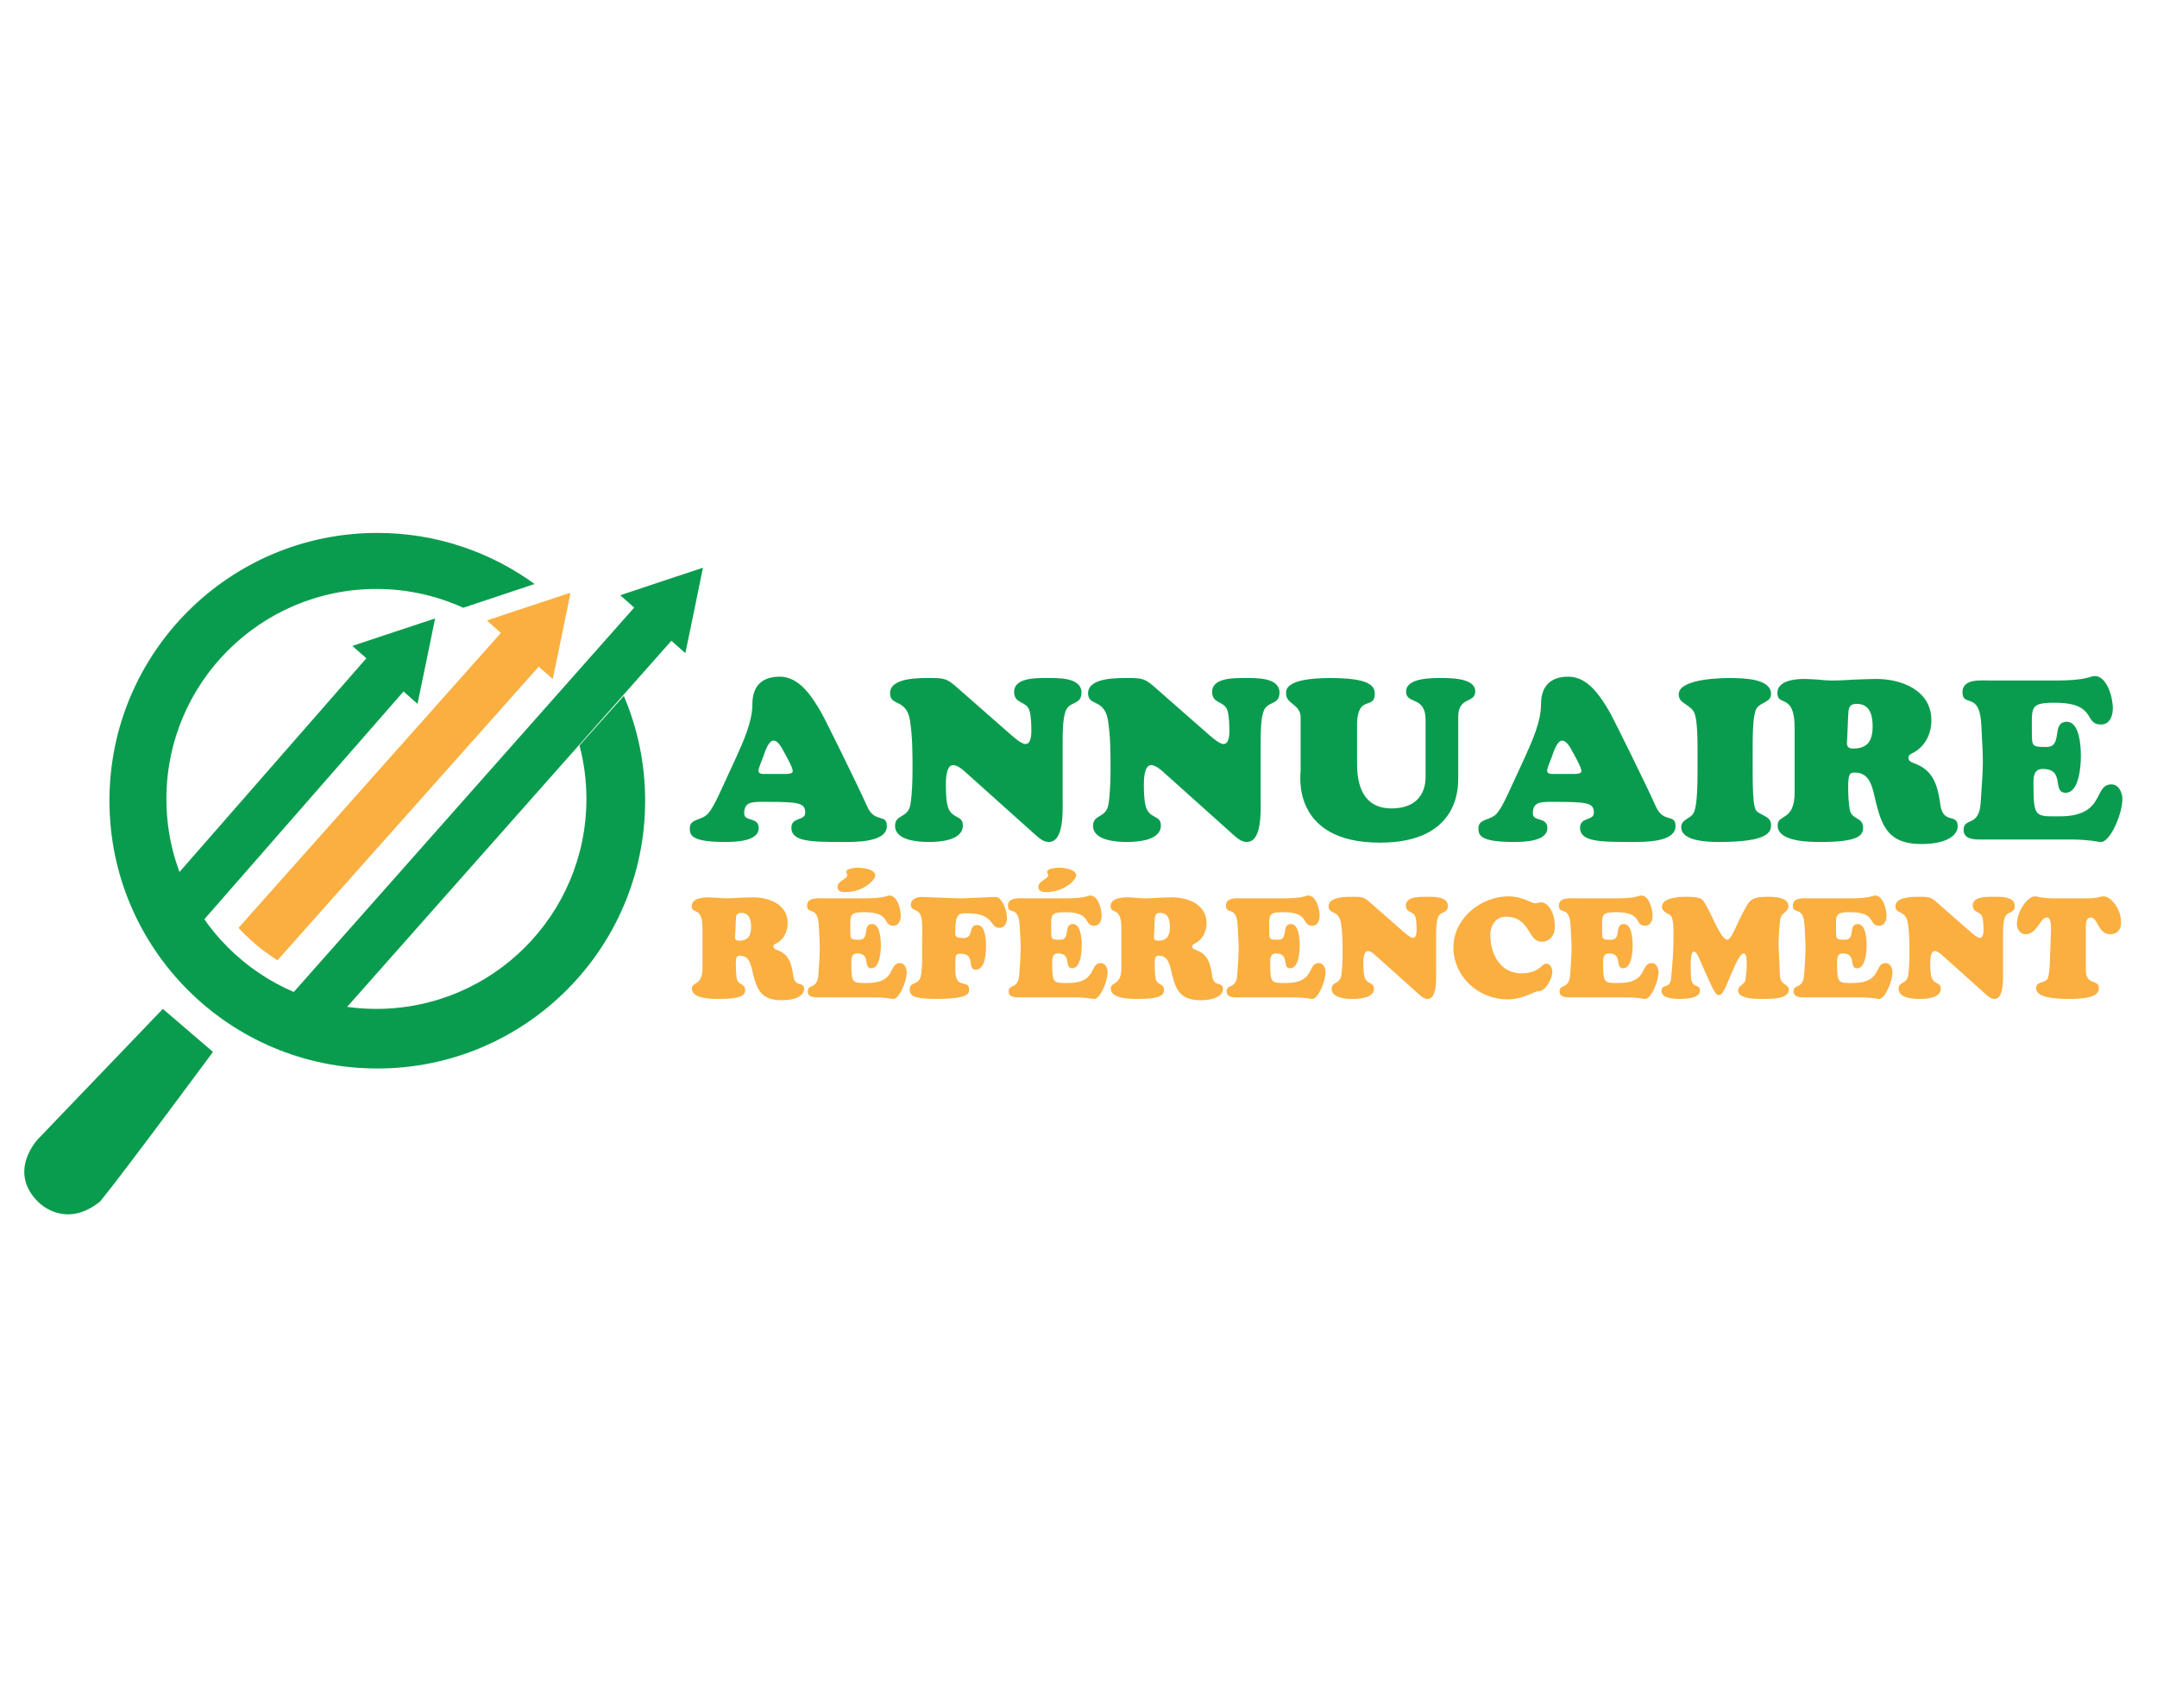 <?xml version="1.0" encoding="utf-8"?>
<!-- Generator: Adobe Illustrator 16.0.0, SVG Export Plug-In . SVG Version: 6.00 Build 0)  -->
<!DOCTYPE svg PUBLIC "-//W3C//DTD SVG 1.1//EN" "http://www.w3.org/Graphics/SVG/1.1/DTD/svg11.dtd">
<svg version="1.1" id="Calque_1" xmlns="http://www.w3.org/2000/svg" xmlns:xlink="http://www.w3.org/1999/xlink" x="0px" y="0px"
	 width="303px" height="240px" viewBox="0 0 303 240" enable-background="new 0 0 303 240" xml:space="preserve">
<g display="none">
	<path display="inline" fill-rule="evenodd" clip-rule="evenodd" fill="#FAAF40" d="M80.373,82.975l-1.229,6l-1.242,5.999
		l-1.964-1.737l-36.704,41.26c-1.243-0.788-2.418-1.67-3.514-2.646c-0.655-0.588-1.283-1.189-1.871-1.83l36.864-41.447l-1.964-1.737
		l5.813-1.938L80.373,82.975z"/>
	<g display="inline">
		<defs>
			<path id="SVGID_1_" d="M51.111,74.304c9.032-0.534,17.517,2.165,24.318,7.068l-10.516,3.487
				c-4.075-1.737-8.591-2.579-13.308-2.312c-8.15,0.481-15.339,4.209-20.363,9.861s-7.897,13.228-7.416,21.365
				c0.161,2.819,0.708,5.504,1.59,8.03l26.429-29.703l-1.964-1.75l5.813-1.924l5.813-1.924l-1.229,6l-1.243,5.999l-1.964-1.75
				l-28.273,31.787c1.389,2.071,3.033,3.955,4.877,5.599c2.311,2.058,4.943,3.74,7.789,4.997l37.373-42.009l0,0l5.705-6.413l0,0
				l5.024-5.652l-1.963-1.75l5.824-1.924l5.813-1.924l-1.242,6l-1.229,6l-1.964-1.75l-6.681,7.509
				c1.657,3.902,2.699,8.15,2.953,12.626c0.614,10.436-3.06,20.11-9.5,27.351c-6.427,7.229-15.62,11.999-26.041,12.613
				c-10.436,0.614-20.123-3.061-27.351-9.5c-7.229-6.427-12.012-15.62-12.614-26.042c-0.614-10.435,3.06-20.123,9.5-27.351
				C31.496,79.688,40.689,74.905,51.111,74.304L51.111,74.304z M23.012,141.525c-5.372,5.331-12.907,12.987-17.745,18.72
				c-0.04,0.04-0.066,0.079-0.106,0.12c-0.027,0.04-0.067,0.08-0.094,0.12s-0.066,0.08-0.093,0.12
				c-0.027,0.054-0.054,0.094-0.094,0.134c-0.027,0.04-0.054,0.08-0.08,0.134c-0.026,0.04-0.053,0.08-0.08,0.12
				c-0.027,0.054-0.054,0.094-0.08,0.134c-0.027,0.054-0.054,0.094-0.081,0.133c-0.026,0.055-0.04,0.094-0.066,0.135
				c-0.027,0.053-0.04,0.093-0.067,0.133c-0.027,0.054-0.041,0.094-0.067,0.147c-0.013,0.04-0.041,0.094-0.053,0.133
				c-0.027,0.054-0.04,0.094-0.067,0.134c-0.014,0.054-0.026,0.094-0.054,0.147c-0.013,0.054-0.026,0.094-0.04,0.147
				c-0.027,0.039-0.041,0.093-0.054,0.133c-0.013,0.054-0.026,0.094-0.04,0.147c-0.014,0.054-0.027,0.094-0.041,0.146
				c-0.013,0.04-0.026,0.094-0.04,0.147c0,0.04-0.013,0.094-0.027,0.134c-0.013,0.054-0.013,0.106-0.026,0.147
				c-0.014,0.053-0.014,0.105-0.027,0.146c-0.013,0.053-0.013,0.106-0.027,0.146c0,0.053,0,0.107-0.013,0.146
				c0,0.055-0.013,0.107-0.013,0.147c0,0.054,0,0.107-0.014,0.147c0,0.054,0,0.106,0,0.146c0,0.054,0,0.106,0,0.147
				c-0.013,0.053-0.013,0.106,0,0.146l0,0c0,0.054,0,0.106,0,0.147c0,0.053,0,0.106,0,0.146c0.014,0.054,0.014,0.107,0.014,0.147
				c0,0.054,0.013,0.106,0.013,0.147c0.013,0.053,0.013,0.106,0.013,0.146c0.014,0.053,0.014,0.106,0.027,0.146
				c0.013,0.053,0.013,0.107,0.027,0.146c0,0.055,0.013,0.107,0.026,0.147c0.014,0.054,0.014,0.094,0.027,0.147
				c0.014,0.054,0.027,0.093,0.04,0.146l0,0c0.014,0.04,0.027,0.094,0.041,0.134c0.013,0.054,0.027,0.094,0.04,0.147
				c0.014,0.053,0.027,0.094,0.041,0.146l0,0c0.014,0.04,0.04,0.094,0.053,0.134c0.013,0.054,0.027,0.094,0.054,0.134
				c0.013,0.054,0.027,0.093,0.053,0.147l0,0c0.014,0.039,0.04,0.093,0.054,0.133c0.026,0.04,0.04,0.094,0.066,0.134
				c0.014,0.054,0.041,0.094,0.067,0.133c0.014,0.055,0.04,0.094,0.067,0.135l0,0c0.026,0.039,0.04,0.093,0.067,0.133
				s0.053,0.08,0.08,0.134l0,0c0.027,0.04,0.054,0.08,0.081,0.121l0,0c0.026,0.039,0.053,0.094,0.08,0.133l0,0
				c0.027,0.04,0.054,0.08,0.08,0.12l0,0c0.041,0.04,0.067,0.08,0.094,0.121c0.027,0.039,0.067,0.08,0.094,0.119l0,0
				c0.027,0.04,0.067,0.08,0.094,0.121l0,0c0.04,0.04,0.066,0.08,0.106,0.12l0,0c0.027,0.04,0.067,0.08,0.093,0.12l0,0
				c0.04,0.026,0.081,0.067,0.107,0.106l0,0c0.04,0.04,0.08,0.08,0.107,0.107l0,0c0.04,0.04,0.08,0.08,0.12,0.106l0,0
				c0.04,0.041,0.08,0.08,0.12,0.106l0,0c0.027,0.04,0.067,0.081,0.107,0.108l0,0c2.579,2.178,6.48,1.856,8.658-0.723
				c4.877-5.759,11.264-14.537,15.633-20.724c-2.498-1.616-4.836-3.5-6.988-5.651C23.185,141.699,23.105,141.619,23.012,141.525
				L23.012,141.525z M48.919,141.285c1.991,0.294,4.035,0.4,6.133,0.267c8.137-0.468,15.326-4.208,20.349-9.86
				c5.024-5.639,7.896-13.214,7.416-21.365c-0.121-2.084-0.454-4.102-0.976-6.053L48.919,141.285z"/>
		</defs>
		<clipPath id="SVGID_2_">
			<use xlink:href="#SVGID_1_"  overflow="visible"/>
		</clipPath>
		
			<rect x="2.869" y="74.725" transform="matrix(-2.760132e-004 1 -1 -2.760132e-004 173.964 70.935)" clip-path="url(#SVGID_2_)" fill="#0A9C4E" width="97.312" height="95.4"/>
	</g>
</g>
<g display="none">
	<defs>
		<path id="SVGID_3_" d="M369.777-53.363c9.032-0.534,17.517,2.165,24.317,7.068l-10.516,3.487
			c-4.074-1.737-8.591-2.579-13.307-2.312c-8.15,0.481-15.34,4.209-20.363,9.861c-5.024,5.652-7.897,13.228-7.416,21.365
			c0.16,2.819,0.709,5.504,1.59,8.03l26.43-29.703l-1.965-1.75l5.813-1.924l5.813-1.924l-1.229,6l-1.243,5.999l-1.963-1.75
			L347.464,0.872c1.389,2.071,3.033,3.955,4.877,5.599c2.311,2.058,4.943,3.74,7.789,4.997l37.373-42.009l0,0l5.704-6.413l0,0
			l5.024-5.652l-1.963-1.75l5.824-1.924l5.813-1.924l-1.242,6l-1.23,6l-1.963-1.75l-6.682,7.509
			c1.658,3.902,2.699,8.15,2.953,12.626c0.615,10.436-3.059,20.11-9.5,27.351c-6.427,7.229-15.619,11.999-26.041,12.613
			c-10.436,0.614-20.123-3.061-27.352-9.5c-7.229-6.427-12.012-15.62-12.613-26.042c-0.614-10.435,3.061-20.123,9.5-27.351
			C350.163-47.979,359.355-52.762,369.777-53.363L369.777-53.363z M341.679,13.859c-5.372,5.331-12.908,12.987-17.745,18.72
			c-0.04,0.04-0.066,0.079-0.106,0.12c-0.027,0.04-0.066,0.08-0.094,0.12s-0.066,0.08-0.094,0.12
			c-0.026,0.054-0.053,0.094-0.094,0.134c-0.026,0.04-0.053,0.08-0.08,0.134c-0.025,0.04-0.053,0.08-0.08,0.12
			c-0.026,0.054-0.053,0.094-0.08,0.134c-0.026,0.054-0.053,0.094-0.08,0.133c-0.026,0.055-0.04,0.094-0.066,0.135
			c-0.027,0.053-0.04,0.093-0.066,0.133c-0.027,0.054-0.041,0.094-0.067,0.147c-0.013,0.04-0.04,0.094-0.054,0.133
			c-0.026,0.054-0.039,0.094-0.066,0.134c-0.014,0.054-0.026,0.094-0.054,0.147c-0.013,0.054-0.026,0.094-0.04,0.147
			c-0.026,0.039-0.04,0.093-0.054,0.133c-0.013,0.054-0.026,0.094-0.04,0.147s-0.026,0.094-0.04,0.146
			c-0.013,0.04-0.026,0.094-0.04,0.147c0,0.04-0.014,0.094-0.027,0.134c-0.013,0.054-0.013,0.106-0.025,0.147
			c-0.014,0.053-0.014,0.105-0.027,0.146c-0.014,0.053-0.014,0.106-0.027,0.146c0,0.053,0,0.107-0.013,0.146
			c0,0.055-0.013,0.107-0.013,0.147c0,0.054,0,0.107-0.014,0.147c0,0.054,0,0.106,0,0.146c0,0.054,0,0.106,0,0.147
			c-0.014,0.053-0.014,0.106,0,0.146l0,0c0,0.054,0,0.106,0,0.147c0,0.053,0,0.106,0,0.146c0.014,0.054,0.014,0.107,0.014,0.147
			c0,0.054,0.013,0.106,0.013,0.147c0.013,0.053,0.013,0.106,0.013,0.146c0.014,0.053,0.014,0.106,0.027,0.146
			c0.014,0.053,0.014,0.107,0.027,0.146c0,0.055,0.013,0.107,0.025,0.147c0.014,0.054,0.014,0.094,0.027,0.147
			s0.027,0.093,0.04,0.146l0,0c0.014,0.04,0.026,0.094,0.04,0.134c0.014,0.054,0.027,0.094,0.04,0.147
			c0.014,0.053,0.027,0.094,0.04,0.146l0,0c0.014,0.04,0.041,0.094,0.054,0.134c0.013,0.054,0.027,0.094,0.054,0.134
			c0.014,0.054,0.027,0.093,0.053,0.147l0,0c0.014,0.039,0.041,0.093,0.055,0.133c0.025,0.04,0.039,0.094,0.066,0.134
			c0.014,0.054,0.04,0.094,0.066,0.133c0.014,0.055,0.04,0.094,0.066,0.135l0,0c0.027,0.039,0.041,0.093,0.067,0.133
			s0.054,0.08,0.08,0.134l0,0c0.026,0.04,0.054,0.08,0.081,0.121l0,0c0.025,0.039,0.053,0.094,0.079,0.133l0,0
			c0.026,0.04,0.054,0.08,0.08,0.12l0,0c0.04,0.04,0.067,0.08,0.094,0.121c0.026,0.039,0.067,0.08,0.094,0.119l0,0
			c0.026,0.04,0.067,0.08,0.094,0.121l0,0c0.04,0.04,0.066,0.08,0.106,0.12l0,0c0.027,0.04,0.066,0.08,0.094,0.12l0,0
			c0.039,0.026,0.08,0.067,0.107,0.106l0,0c0.039,0.04,0.08,0.08,0.107,0.107l0,0c0.039,0.04,0.079,0.08,0.119,0.106l0,0
			c0.04,0.041,0.08,0.08,0.12,0.106l0,0c0.026,0.04,0.067,0.081,0.106,0.108l0,0c2.579,2.178,6.48,1.856,8.658-0.723
			c4.877-5.759,11.264-14.537,15.633-20.724c-2.498-1.616-4.836-3.5-6.987-5.651C341.852,14.033,341.772,13.953,341.679,13.859
			L341.679,13.859z M367.586,13.619c1.991,0.294,4.035,0.4,6.134,0.267c8.137-0.468,15.325-4.208,20.349-9.86
			c5.024-5.639,7.896-13.214,7.416-21.365c-0.12-2.084-0.454-4.102-0.976-6.053L367.586,13.619z"/>
	</defs>
	<clipPath id="SVGID_4_" display="inline">
		<use xlink:href="#SVGID_3_"  overflow="visible"/>
	</clipPath>
	
		<rect x="321.535" y="-52.941" transform="matrix(-2.810200e-004 1 -1 -2.810200e-004 365.055 -375.434)" display="inline" clip-path="url(#SVGID_4_)" fill="#0A9C4E" width="97.312" height="95.4"/>
</g>
<g>
	<path fill="#FAAF40" d="M98.679,130.345c0-3.077-1.509-1.806-1.509-3.037c0-1.092,1.548-1.231,2.343-1.231
		c0.417,0,0.814,0.041,1.23,0.061c0.397,0.039,0.814,0.079,1.211,0.079c0.636,0,1.271-0.04,1.926-0.079
		c0.636-0.02,1.29-0.061,1.926-0.061c2.243,0,4.844,0.993,4.844,3.633c0,1.191-0.576,2.344-1.688,2.879
		c-0.179,0.1-0.317,0.159-0.317,0.397c0,0.298,0.258,0.377,0.496,0.477c1.39,0.516,2.005,1.429,2.283,3.573
		c0.238,1.846,1.528,0.734,1.528,1.945c0,0.754-0.913,1.549-3.156,1.549c-3.177,0-3.573-1.827-4.188-4.447
		c-0.219-0.913-0.557-1.807-1.648-1.807c-0.437,0-0.596,0.06-0.596,1.311c0,0.575,0.04,1.369,0.14,1.926
		c0.158,0.913,1.171,0.635,1.171,1.588c0,0.715-0.496,1.251-3.712,1.251c-0.953,0-3.772,0-3.772-1.449
		c0-1.032,1.489-0.318,1.489-2.898V130.345z M103.284,131.219c-0.04,0.516-0.139,0.953,0.517,0.953c1.29,0,1.707-0.715,1.707-1.945
		c0-0.974-0.238-1.966-1.39-1.966c-0.734,0-0.715,0.456-0.755,1.071L103.284,131.219z"/>
	<path fill="#FAAF40" d="M121.573,126.216c2.66,0,3.037-0.397,3.355-0.397c1.131,0,1.607,1.945,1.607,2.819
		c0,0.655-0.258,1.429-1.032,1.429c-1.568,0-0.298-1.905-4.069-1.905c-2.204,0-1.985,0.397-1.985,2.681c0,1.15,0.06,1.19,1.271,1.19
		c1.509,0,0.377-2.204,1.787-2.204c1.151,0,1.23,2.244,1.23,3.018c0,0.814-0.139,3.196-1.33,3.196c-1.23,0,0-2.084-2.005-2.084
		c-0.834,0-0.814,0.754-0.814,1.39c0,2.898,0.199,2.76,2.283,2.76c4.069,0,2.918-2.8,4.546-2.8c0.636,0,0.953,0.715,0.953,1.271
		c0,1.351-1.072,3.772-1.866,3.772c-0.139,0-0.456-0.06-0.873-0.119c-0.438-0.04-0.993-0.1-1.668-0.1h-8.159
		c-1.31,0-1.33-0.596-1.33-0.854c0-1.092,1.351-0.219,1.489-2.323c0.238-3.612,0.258-3.255,0.06-6.848
		c-0.139-3.038-1.647-1.47-1.647-2.879c0-1.211,1.667-1.013,2.481-1.013H121.573z M117.643,124.607c0-0.834,1.39-1.111,1.39-1.647
		c0-0.179-0.159-0.238-0.159-0.456c0-0.496,1.351-0.596,1.668-0.596c0.615,0,2.422,0.198,2.422,1.111
		c0,0.496-1.549,2.322-4.248,2.322C118.198,125.342,117.643,125.243,117.643,124.607z"/>
	<path fill="#FAAF40" d="M129.538,132.013c0.021-0.813,0.04-2.085-0.06-2.858c-0.237-1.707-1.528-0.973-1.528-2.064
		c0-0.755,0.874-1.072,1.509-1.072c0.517,0,4.09,0.198,5.737,0.198c0.397,0,4.388-0.198,4.665-0.198
		c0.774,0,1.588,1.627,1.588,2.978c0,0.675-0.317,1.37-1.071,1.37c-1.37,0-0.655-2.045-4.467-2.045c-1.211,0-1.728-0.1-1.728,2.779
		c0,0.357,0.021,0.694,1.172,0.694c1.528,0,0.556-1.826,1.945-1.826c1.131,0,1.211,2.164,1.211,2.938c0,0.933-0.1,3.335-1.449,3.335
		c-1.271,0,0.039-2.243-2.085-2.243c-0.873,0-0.754,0.158-0.773,2.203c-0.08,2.938,1.925,1.311,1.925,2.819
		c0,0.456,0.179,1.33-4.645,1.33c-3.177,0-3.692-0.457-3.692-1.311c0-1.111,1.071-0.596,1.488-1.647
		c0.198-0.556,0.258-1.966,0.258-2.621V132.013z"/>
	<path fill="#FAAF40" d="M149.791,126.216c2.66,0,3.037-0.397,3.355-0.397c1.131,0,1.607,1.945,1.607,2.819
		c0,0.655-0.258,1.429-1.032,1.429c-1.568,0-0.298-1.905-4.069-1.905c-2.204,0-1.985,0.397-1.985,2.681c0,1.15,0.06,1.19,1.271,1.19
		c1.509,0,0.377-2.204,1.787-2.204c1.151,0,1.23,2.244,1.23,3.018c0,0.814-0.139,3.196-1.33,3.196c-1.23,0,0-2.084-2.005-2.084
		c-0.834,0-0.814,0.754-0.814,1.39c0,2.898,0.199,2.76,2.283,2.76c4.069,0,2.918-2.8,4.546-2.8c0.636,0,0.953,0.715,0.953,1.271
		c0,1.351-1.072,3.772-1.866,3.772c-0.139,0-0.456-0.06-0.873-0.119c-0.438-0.04-0.993-0.1-1.668-0.1h-8.159
		c-1.31,0-1.33-0.596-1.33-0.854c0-1.092,1.351-0.219,1.489-2.323c0.238-3.612,0.258-3.255,0.06-6.848
		c-0.139-3.038-1.647-1.47-1.647-2.879c0-1.211,1.667-1.013,2.481-1.013H149.791z M145.86,124.607c0-0.834,1.39-1.111,1.39-1.647
		c0-0.179-0.159-0.238-0.159-0.456c0-0.496,1.351-0.596,1.668-0.596c0.615,0,2.422,0.198,2.422,1.111
		c0,0.496-1.549,2.322-4.248,2.322C146.416,125.342,145.86,125.243,145.86,124.607z"/>
	<path fill="#FAAF40" d="M157.519,130.345c0-3.077-1.509-1.806-1.509-3.037c0-1.092,1.548-1.231,2.342-1.231
		c0.417,0,0.814,0.041,1.231,0.061c0.396,0.039,0.813,0.079,1.211,0.079c0.635,0,1.271-0.04,1.925-0.079
		c0.636-0.02,1.291-0.061,1.926-0.061c2.243,0,4.844,0.993,4.844,3.633c0,1.191-0.575,2.344-1.688,2.879
		c-0.178,0.1-0.317,0.159-0.317,0.397c0,0.298,0.259,0.377,0.496,0.477c1.39,0.516,2.006,1.429,2.283,3.573
		c0.238,1.846,1.528,0.734,1.528,1.945c0,0.754-0.913,1.549-3.156,1.549c-3.176,0-3.573-1.827-4.188-4.447
		c-0.219-0.913-0.556-1.807-1.647-1.807c-0.437,0-0.596,0.06-0.596,1.311c0,0.575,0.04,1.369,0.139,1.926
		c0.159,0.913,1.172,0.635,1.172,1.588c0,0.715-0.497,1.251-3.713,1.251c-0.952,0-3.771,0-3.771-1.449
		c0-1.032,1.489-0.318,1.489-2.898V130.345z M162.124,131.219c-0.04,0.516-0.14,0.953,0.516,0.953c1.291,0,1.707-0.715,1.707-1.945
		c0-0.974-0.238-1.966-1.39-1.966c-0.734,0-0.714,0.456-0.754,1.071L162.124,131.219z"/>
	<path fill="#FAAF40" d="M180.412,126.216c2.66,0,3.037-0.397,3.355-0.397c1.131,0,1.607,1.945,1.607,2.819
		c0,0.655-0.258,1.429-1.032,1.429c-1.568,0-0.298-1.905-4.069-1.905c-2.204,0-1.985,0.397-1.985,2.681c0,1.15,0.06,1.19,1.271,1.19
		c1.509,0,0.377-2.204,1.787-2.204c1.151,0,1.23,2.244,1.23,3.018c0,0.814-0.139,3.196-1.33,3.196c-1.23,0,0-2.084-2.005-2.084
		c-0.834,0-0.814,0.754-0.814,1.39c0,2.898,0.199,2.76,2.283,2.76c4.069,0,2.918-2.8,4.546-2.8c0.636,0,0.953,0.715,0.953,1.271
		c0,1.351-1.072,3.772-1.866,3.772c-0.139,0-0.456-0.06-0.873-0.119c-0.438-0.04-0.993-0.1-1.668-0.1h-8.159
		c-1.31,0-1.33-0.596-1.33-0.854c0-1.092,1.351-0.219,1.489-2.323c0.238-3.612,0.258-3.255,0.06-6.848
		c-0.139-3.038-1.647-1.47-1.647-2.879c0-1.211,1.667-1.013,2.481-1.013H180.412z"/>
	<path fill="#FAAF40" d="M197.251,131c0.238,0.199,0.874,0.774,1.23,0.774c0.497,0,0.517-0.813,0.517-1.151
		c0-0.496-0.02-1.35-0.179-1.807c-0.278-0.834-1.33-0.536-1.33-1.607c0-1.271,2.025-1.211,2.858-1.211c0.874,0,3.038-0.1,3.038,1.27
		c0,1.132-1.053,0.715-1.39,1.629c-0.259,0.714-0.259,1.945-0.259,2.699v5.142c0,0.894,0.119,3.613-1.211,3.613
		c-0.396,0-0.734-0.238-1.032-0.497l-6.134-5.498c-0.278-0.259-0.794-0.735-1.211-0.735c-0.615,0-0.636,1.291-0.636,1.708
		c0,0.556,0.021,1.29,0.14,1.806c0.298,1.271,1.35,0.795,1.35,1.768c0,1.33-2.045,1.449-2.978,1.449
		c-0.913,0-2.958-0.119-2.958-1.41c0-1.052,1.151-0.635,1.35-1.905c0.139-0.854,0.179-2.104,0.179-2.998c0-1.43,0-2.879-0.219-4.308
		c-0.317-1.985-1.746-1.211-1.746-2.401c0-1.41,2.68-1.33,3.573-1.33c1.23,0,1.449,0.078,2.342,0.873L197.251,131z"/>
	<path fill="#FAAF40" d="M211.907,125.938c1.945,0,3.196,0.973,3.712,0.973c0.437,0,0.556-0.139,0.894-0.139
		c0.834,0,1.905,1.251,1.905,3.455c0,1.131-0.675,2.084-1.846,2.084c-2.045,0-1.528-3.514-5.063-3.514
		c-1.528,0-2.163,1.43-2.163,2.521c0,2.938,1.567,5.438,4.347,5.438c2.521,0,2.898-1.369,3.514-1.369
		c0.576,0,0.854,0.675,0.854,1.171c0,0.873-0.914,2.7-1.906,2.7c-0.675,0-2.064,1.151-4.407,1.151c-4.169,0-7.583-3.296-7.583-7.286
		C204.165,129.055,207.996,125.938,211.907,125.938z"/>
	<path fill="#FAAF40" d="M227.178,126.216c2.66,0,3.037-0.397,3.355-0.397c1.131,0,1.607,1.945,1.607,2.819
		c0,0.655-0.258,1.429-1.032,1.429c-1.568,0-0.298-1.905-4.069-1.905c-2.204,0-1.985,0.397-1.985,2.681c0,1.15,0.06,1.19,1.271,1.19
		c1.509,0,0.377-2.204,1.787-2.204c1.151,0,1.23,2.244,1.23,3.018c0,0.814-0.139,3.196-1.33,3.196c-1.23,0,0-2.084-2.005-2.084
		c-0.834,0-0.814,0.754-0.814,1.39c0,2.898,0.199,2.76,2.283,2.76c4.069,0,2.918-2.8,4.546-2.8c0.636,0,0.953,0.715,0.953,1.271
		c0,1.351-1.072,3.772-1.866,3.772c-0.139,0-0.456-0.06-0.873-0.119c-0.438-0.04-0.993-0.1-1.668-0.1h-8.159
		c-1.31,0-1.33-0.596-1.33-0.854c0-1.092,1.351-0.219,1.489-2.323c0.238-3.612,0.258-3.255,0.06-6.848
		c-0.139-3.038-1.647-1.47-1.647-2.879c0-1.211,1.667-1.013,2.481-1.013H227.178z"/>
	<path fill="#FAAF40" d="M238.637,134.554c-0.119-0.258-0.337-0.854-0.694-0.854c-0.615,0-0.417,2.62-0.417,3.275
		c0,2.124,1.271,1.132,1.271,2.203c0,1.132-2.124,1.172-2.898,1.172c-0.695,0-2.501-0.06-2.501-1.092c0-1.132,1.19-0.199,1.35-1.827
		c0.159-1.667,0.337-3.514,0.337-6.393c0-1.19-0.079-1.806-0.297-2.262c-0.199-0.418-1.33-0.557-1.33-1.371
		c0-1.131,1.846-1.408,3.434-1.408c2.323,0,2.283,0.396,2.879,1.408c0.694,1.172,1.926,4.428,2.799,4.626
		c0.615,0.14,1.43-2.263,2.145-3.573c1.012-1.866,1.032-2.461,3.652-2.461c0.873,0,2.858,0.059,2.858,1.31
		c0,0.794-0.894,0.953-1.092,1.628c-0.158,0.556-0.298,2.898-0.298,3.791c0,0.299,0.119,2.482,0.199,4.328
		c0.06,1.449,1.25,1.132,1.25,2.025c0,1.33-2.72,1.271-3.593,1.271c-0.814,0-3.534,0.079-3.534-1.191
		c0-0.695,0.894-0.814,1.032-1.449c0.08-0.338,0.477-3.752-0.218-3.752c-0.615,0-1.251,1.747-1.728,2.76
		c-0.437,0.913-1.151,3.176-1.786,3.097c-0.317-0.04-0.477,0-1.668-2.681L238.637,134.554z"/>
	<path fill="#FAAF40" d="M260.043,126.216c2.66,0,3.037-0.397,3.355-0.397c1.131,0,1.607,1.945,1.607,2.819
		c0,0.655-0.258,1.429-1.032,1.429c-1.568,0-0.298-1.905-4.069-1.905c-2.204,0-1.985,0.397-1.985,2.681c0,1.15,0.06,1.19,1.271,1.19
		c1.509,0,0.377-2.204,1.787-2.204c1.151,0,1.23,2.244,1.23,3.018c0,0.814-0.139,3.196-1.33,3.196c-1.23,0,0-2.084-2.005-2.084
		c-0.834,0-0.814,0.754-0.814,1.39c0,2.898,0.199,2.76,2.283,2.76c4.069,0,2.918-2.8,4.546-2.8c0.636,0,0.953,0.715,0.953,1.271
		c0,1.351-1.072,3.772-1.866,3.772c-0.139,0-0.456-0.06-0.873-0.119c-0.438-0.04-0.993-0.1-1.668-0.1h-8.159
		c-1.31,0-1.33-0.596-1.33-0.854c0-1.092,1.351-0.219,1.489-2.323c0.238-3.612,0.258-3.255,0.06-6.848
		c-0.139-3.038-1.647-1.47-1.647-2.879c0-1.211,1.667-1.013,2.481-1.013H260.043z"/>
	<path fill="#FAAF40" d="M276.882,131c0.238,0.199,0.874,0.774,1.23,0.774c0.497,0,0.517-0.813,0.517-1.151
		c0-0.496-0.02-1.35-0.179-1.807c-0.278-0.834-1.33-0.536-1.33-1.607c0-1.271,2.025-1.211,2.858-1.211c0.874,0,3.038-0.1,3.038,1.27
		c0,1.132-1.053,0.715-1.39,1.629c-0.259,0.714-0.259,1.945-0.259,2.699v5.142c0,0.894,0.119,3.613-1.211,3.613
		c-0.396,0-0.734-0.238-1.032-0.497l-6.134-5.498c-0.278-0.259-0.794-0.735-1.211-0.735c-0.615,0-0.636,1.291-0.636,1.708
		c0,0.556,0.021,1.29,0.14,1.806c0.298,1.271,1.35,0.795,1.35,1.768c0,1.33-2.045,1.449-2.978,1.449
		c-0.913,0-2.958-0.119-2.958-1.41c0-1.052,1.151-0.635,1.35-1.905c0.139-0.854,0.179-2.104,0.179-2.998c0-1.43,0-2.879-0.219-4.308
		c-0.317-1.985-1.746-1.211-1.746-2.401c0-1.41,2.68-1.33,3.573-1.33c1.23,0,1.449,0.078,2.342,0.873L276.882,131z"/>
	<path fill="#FAAF40" d="M293.205,126.216c0.854,0,1.251-0.079,1.549-0.14c0.278-0.078,0.437-0.139,0.813-0.139
		c0.774,0,2.383,1.529,2.383,3.673c0,0.993-0.517,1.647-1.528,1.647c-1.728,0-1.708-2.342-2.72-2.342
		c-0.774,0-0.695,1.072-0.695,1.23v6.095c0,2.362,1.826,1.23,1.826,2.62c0,0.615-0.377,1.489-4.089,1.489
		c-1.013,0-4.725,0.039-4.725-1.489c0-1.052,1.23-0.635,1.628-1.39c0.198-0.417,0.277-1.608,0.297-2.104l0.159-4.387
		c0.079-2.084-0.338-2.064-0.615-2.064c-0.894,0-1.33,2.342-2.938,2.342c-0.773,0-1.23-0.715-1.23-1.43
		c0-1.687,1.43-3.891,2.561-3.891c0.14,0,0.357,0.061,0.734,0.139c0.378,0.061,0.914,0.14,1.708,0.14H293.205z"/>
</g>
<g>
	<path fill="#0A9C4E" d="M103.393,106.447c0.988-2.199,2.295-5.002,2.295-7.519c0-2.198,1.02-3.855,3.854-3.855
		c2.772,0,4.524,2.836,5.767,4.938c0.542,0.924,5.353,10.673,6.5,13.286c1.051,2.421,2.771,0.956,2.771,2.771
		c0,2.326-4.524,2.23-6.117,2.23c-4.556,0-7.296-0.032-7.296-2.007c0-1.529,1.943-0.956,1.943-2.071
		c0-1.434-0.796-1.562-5.926-1.562c-1.657,0-2.645,0.064-2.645,1.625c0,1.243,2.039,0.414,2.039,2.071
		c0,1.911-3.44,1.943-4.716,1.943c-4.556,0-4.97-0.86-4.97-1.88c0-1.498,1.721-1.051,2.645-2.198c0.701-0.86,1.37-2.39,1.848-3.409
		L103.393,106.447z M110.084,108.741c0.318,0,1.274,0.063,1.274-0.415c0-0.478-0.924-2.134-1.179-2.581
		c-0.287-0.51-0.829-1.688-1.529-1.688c-0.765,0-1.307,1.912-1.434,2.262c-0.128,0.351-0.67,1.593-0.67,1.975
		c0,0.542,0.797,0.446,1.147,0.446H110.084z"/>
	<path fill="#0A9C4E" d="M142.073,103.292c0.383,0.319,1.402,1.243,1.976,1.243c0.797,0,0.828-1.307,0.828-1.848
		c0-0.796-0.031-2.167-0.287-2.899c-0.445-1.338-2.134-0.86-2.134-2.581c0-2.039,3.249-1.943,4.588-1.943
		c1.401,0,4.874-0.159,4.874,2.039c0,1.816-1.688,1.147-2.23,2.612c-0.414,1.147-0.414,3.123-0.414,4.333v8.252
		c0,1.434,0.191,5.799-1.943,5.799c-0.637,0-1.179-0.382-1.656-0.797l-9.845-8.825c-0.446-0.414-1.274-1.179-1.944-1.179
		c-0.987,0-1.02,2.071-1.02,2.74c0,0.892,0.032,2.071,0.224,2.899c0.478,2.039,2.166,1.274,2.166,2.835
		c0,2.135-3.281,2.326-4.778,2.326c-1.466,0-4.748-0.191-4.748-2.262c0-1.688,1.849-1.02,2.167-3.059
		c0.223-1.37,0.287-3.377,0.287-4.811c0-2.294,0-4.62-0.351-6.914c-0.51-3.186-2.804-1.943-2.804-3.855
		c0-2.262,4.301-2.135,5.734-2.135c1.976,0,2.326,0.127,3.76,1.402L142.073,103.292z"/>
	<path fill="#0A9C4E" d="M169.889,103.292c0.383,0.319,1.402,1.243,1.976,1.243c0.796,0,0.828-1.307,0.828-1.848
		c0-0.796-0.032-2.167-0.286-2.899c-0.446-1.338-2.135-0.86-2.135-2.581c0-2.039,3.249-1.943,4.588-1.943
		c1.401,0,4.874-0.159,4.874,2.039c0,1.816-1.688,1.147-2.229,2.612c-0.415,1.147-0.415,3.123-0.415,4.333v8.252
		c0,1.434,0.191,5.799-1.943,5.799c-0.637,0-1.179-0.382-1.656-0.797l-9.845-8.825c-0.446-0.414-1.274-1.179-1.943-1.179
		c-0.988,0-1.02,2.071-1.02,2.74c0,0.892,0.031,2.071,0.223,2.899c0.478,2.039,2.166,1.274,2.166,2.835
		c0,2.135-3.281,2.326-4.778,2.326c-1.466,0-4.747-0.191-4.747-2.262c0-1.688,1.848-1.02,2.166-3.059
		c0.223-1.37,0.287-3.377,0.287-4.811c0-2.294,0-4.62-0.351-6.914c-0.51-3.186-2.804-1.943-2.804-3.855
		c0-2.262,4.301-2.135,5.734-2.135c1.976,0,2.326,0.127,3.76,1.402L169.889,103.292z"/>
	<path fill="#0A9C4E" d="M200.254,101.126c0-3.409-2.74-2.103-2.74-3.951c0-1.975,3.696-1.912,5.002-1.912
		c1.211,0,4.716,0,4.716,1.848c0,1.784-2.39,0.701-2.39,3.601v8.602c0,1.434,0.032,9.081-10.992,9.081
		c-12.553,0-11.15-9.686-11.15-10.068v-7.359c0.127-2.007-2.039-2.007-2.039-3.473c0-0.446-0.351-2.23,6.213-2.23
		c5.193,0,6.244,0.956,6.244,2.198c0,2.294-2.326,0.159-2.485,4.046v5.862c0,3.792,1.435,6.213,4.812,6.213
		c5.033,0,4.811-4.174,4.811-4.524V101.126z"/>
	<path fill="#0A9C4E" d="M214.18,106.447c0.987-2.199,2.293-5.002,2.293-7.519c0-2.198,1.02-3.855,3.855-3.855
		c2.771,0,4.524,2.836,5.767,4.938c0.542,0.924,5.353,10.673,6.5,13.286c1.051,2.421,2.771,0.956,2.771,2.771
		c0,2.326-4.524,2.23-6.117,2.23c-4.556,0-7.296-0.032-7.296-2.007c0-1.529,1.943-0.956,1.943-2.071
		c0-1.434-0.797-1.562-5.926-1.562c-1.657,0-2.645,0.064-2.645,1.625c0,1.243,2.039,0.414,2.039,2.071
		c0,1.911-3.441,1.943-4.715,1.943c-4.557,0-4.971-0.86-4.971-1.88c0-1.498,1.721-1.051,2.645-2.198
		c0.701-0.86,1.37-2.39,1.848-3.409L214.18,106.447z M220.87,108.741c0.318,0,1.274,0.063,1.274-0.415
		c0-0.478-0.924-2.134-1.179-2.581c-0.287-0.51-0.829-1.688-1.529-1.688c-0.765,0-1.307,1.912-1.435,2.262
		c-0.127,0.351-0.669,1.593-0.669,1.975c0,0.542,0.797,0.446,1.147,0.446H220.87z"/>
	<path fill="#0A9C4E" d="M238.459,105.204c0-4.046-0.319-4.97-0.67-5.416c-0.732-0.924-1.975-1.02-1.975-2.23
		c0-2.294,6.499-2.294,7.137-2.294c1.911,0,5.83,0.063,5.83,2.23c0,1.146-1.211,1.083-1.943,1.911
		c-0.605,0.701-0.637,3.568-0.637,5.799v3.154c0,5.671,0.382,5.543,1.02,5.926c0.796,0.478,1.561,0.637,1.561,1.625
		c0,0.956-0.287,2.39-7.264,2.39c-1.339,0-5.353-0.032-5.353-2.071c0-1.02,1.083-1.179,1.593-1.784
		c0.382-0.446,0.701-1.625,0.701-6.085V105.204z"/>
	<path fill="#0A9C4E" d="M252.096,102.241c0-4.938-2.421-2.899-2.421-4.875c0-1.752,2.485-1.975,3.759-1.975
		c0.67,0,1.307,0.064,1.976,0.096c0.638,0.063,1.307,0.127,1.943,0.127c1.02,0,2.039-0.064,3.091-0.127
		c1.02-0.032,2.071-0.096,3.091-0.096c3.6,0,7.773,1.593,7.773,5.831c0,1.912-0.924,3.759-2.708,4.62
		c-0.287,0.159-0.51,0.255-0.51,0.637c0,0.478,0.414,0.605,0.797,0.765c2.229,0.828,3.218,2.294,3.664,5.735
		c0.382,2.963,2.453,1.179,2.453,3.123c0,1.21-1.466,2.485-5.066,2.485c-5.098,0-5.734-2.931-6.723-7.137
		c-0.35-1.465-0.892-2.899-2.645-2.899c-0.7,0-0.955,0.096-0.955,2.103c0,0.924,0.063,2.198,0.223,3.09
		c0.255,1.465,1.88,1.02,1.88,2.549c0,1.147-0.797,2.007-5.958,2.007c-1.529,0-6.054,0-6.054-2.326c0-1.656,2.39-0.51,2.39-4.651
		V102.241z M259.487,103.643c-0.063,0.828-0.223,1.529,0.829,1.529c2.07,0,2.739-1.147,2.739-3.123c0-1.561-0.382-3.154-2.229-3.154
		c-1.18,0-1.147,0.733-1.211,1.721L259.487,103.643z"/>
	<path fill="#0A9C4E" d="M288.833,95.614c4.27,0,4.874-0.637,5.384-0.637c1.816,0,2.581,3.122,2.581,4.524
		c0,1.052-0.414,2.294-1.656,2.294c-2.518,0-0.479-3.059-6.532-3.059c-3.536,0-3.186,0.637-3.186,4.301
		c0,1.848,0.096,1.912,2.039,1.912c2.422,0,0.605-3.537,2.867-3.537c1.848,0,1.976,3.6,1.976,4.843c0,1.306-0.223,5.129-2.135,5.129
		c-1.976,0,0-3.345-3.218-3.345c-1.338,0-1.307,1.211-1.307,2.23c0,4.651,0.319,4.428,3.664,4.428c6.531,0,4.684-4.492,7.296-4.492
		c1.02,0,1.529,1.147,1.529,2.039c0,2.167-1.72,6.054-2.994,6.054c-0.224,0-0.733-0.096-1.402-0.191
		c-0.701-0.063-1.593-0.159-2.676-0.159h-13.095c-2.104,0-2.135-0.956-2.135-1.37c0-1.752,2.166-0.351,2.39-3.728
		c0.382-5.799,0.414-5.225,0.096-10.992c-0.224-4.875-2.645-2.358-2.645-4.62c0-1.944,2.676-1.625,3.982-1.625H288.833z"/>
</g>
<g>
	<path d="M104.13-54.891c0-2.994-1.468-1.758-1.468-2.956c0-1.063,1.507-1.198,2.279-1.198c0.406,0,0.792,0.039,1.198,0.058
		c0.386,0.039,0.792,0.078,1.178,0.078c0.618,0,1.236-0.039,1.874-0.078c0.618-0.019,1.256-0.058,1.874-0.058
		c2.183,0,4.713,0.966,4.713,3.535c0,1.159-0.56,2.279-1.642,2.801c-0.174,0.097-0.309,0.155-0.309,0.387
		c0,0.29,0.251,0.367,0.482,0.463c1.353,0.502,1.951,1.391,2.222,3.477c0.231,1.797,1.487,0.715,1.487,1.894
		c0,0.733-0.889,1.507-3.071,1.507c-3.091,0-3.478-1.777-4.076-4.327c-0.213-0.889-0.541-1.758-1.604-1.758
		c-0.425,0-0.579,0.058-0.579,1.274c0,0.561,0.038,1.333,0.135,1.874c0.154,0.889,1.14,0.618,1.14,1.545
		c0,0.696-0.482,1.218-3.612,1.218c-0.927,0-3.67,0-3.67-1.41c0-1.005,1.448-0.31,1.448-2.82V-54.891z M108.612-54.041
		c-0.039,0.502-0.136,0.927,0.502,0.927c1.256,0,1.661-0.695,1.661-1.893c0-0.946-0.231-1.912-1.353-1.912
		c-0.715,0-0.695,0.444-0.733,1.043L108.612-54.041z"/>
	<path d="M126.401-58.909c2.588,0,2.955-0.387,3.265-0.387c1.101,0,1.564,1.894,1.564,2.743c0,0.638-0.251,1.391-1.005,1.391
		c-1.525,0-0.289-1.854-3.96-1.854c-2.145,0-1.932,0.386-1.932,2.608c0,1.12,0.058,1.159,1.236,1.159
		c1.468,0,0.367-2.144,1.738-2.144c1.121,0,1.198,2.183,1.198,2.937c0,0.792-0.136,3.11-1.295,3.11c-1.197,0,0-2.028-1.95-2.028
		c-0.812,0-0.793,0.734-0.793,1.353c0,2.82,0.193,2.685,2.222,2.685c3.96,0,2.84-2.724,4.424-2.724c0.618,0,0.928,0.695,0.928,1.236
		c0,1.313-1.043,3.671-1.816,3.671c-0.135,0-0.444-0.059-0.85-0.116c-0.425-0.039-0.966-0.097-1.623-0.097h-7.939
		c-1.274,0-1.294-0.579-1.294-0.831c0-1.063,1.313-0.212,1.448-2.26c0.232-3.516,0.252-3.168,0.059-6.665
		c-0.136-2.956-1.604-1.43-1.604-2.801c0-1.178,1.623-0.985,2.415-0.985H126.401z M122.576-60.474c0-0.812,1.353-1.082,1.353-1.604
		c0-0.174-0.155-0.231-0.155-0.444c0-0.483,1.313-0.579,1.623-0.579c0.599,0,2.356,0.193,2.356,1.082c0,0.483-1.507,2.26-4.134,2.26
		C123.117-59.759,122.576-59.855,122.576-60.474z"/>
	<path d="M134.146-53.268c0.019-0.792,0.038-2.028-0.059-2.782c-0.231-1.661-1.487-0.947-1.487-2.009
		c0-0.734,0.851-1.043,1.469-1.043c0.502,0,3.979,0.193,5.582,0.193c0.387,0,4.27-0.193,4.54-0.193c0.753,0,1.545,1.584,1.545,2.897
		c0,0.657-0.309,1.333-1.043,1.333c-1.333,0-0.638-1.99-4.347-1.99c-1.178,0-1.68-0.097-1.68,2.705c0,0.348,0.019,0.676,1.14,0.676
		c1.487,0,0.54-1.777,1.893-1.777c1.102,0,1.179,2.105,1.179,2.859c0,0.908-0.097,3.246-1.41,3.246
		c-1.236,0,0.038-2.183-2.028-2.183c-0.851,0-0.734,0.154-0.754,2.144c-0.077,2.859,1.874,1.275,1.874,2.743
		c0,0.444,0.174,1.295-4.521,1.295c-3.091,0-3.593-0.444-3.593-1.275c0-1.082,1.043-0.579,1.449-1.604
		c0.192-0.541,0.251-1.912,0.251-2.55V-53.268z"/>
	<path d="M153.848-58.909c2.588,0,2.955-0.387,3.265-0.387c1.101,0,1.564,1.894,1.564,2.743c0,0.638-0.251,1.391-1.005,1.391
		c-1.525,0-0.289-1.854-3.96-1.854c-2.145,0-1.932,0.386-1.932,2.608c0,1.12,0.058,1.159,1.236,1.159
		c1.468,0,0.367-2.144,1.738-2.144c1.121,0,1.198,2.183,1.198,2.937c0,0.792-0.136,3.11-1.295,3.11c-1.197,0,0-2.028-1.951-2.028
		c-0.811,0-0.792,0.734-0.792,1.353c0,2.82,0.193,2.685,2.222,2.685c3.96,0,2.84-2.724,4.424-2.724c0.618,0,0.928,0.695,0.928,1.236
		c0,1.313-1.043,3.671-1.816,3.671c-0.135,0-0.444-0.059-0.85-0.116c-0.425-0.039-0.966-0.097-1.623-0.097h-7.939
		c-1.274,0-1.294-0.579-1.294-0.831c0-1.063,1.313-0.212,1.448-2.26c0.232-3.516,0.252-3.168,0.059-6.665
		c-0.136-2.956-1.604-1.43-1.604-2.801c0-1.178,1.623-0.985,2.415-0.985H153.848z M150.022-60.474c0-0.812,1.353-1.082,1.353-1.604
		c0-0.174-0.155-0.231-0.155-0.444c0-0.483,1.313-0.579,1.623-0.579c0.599,0,2.356,0.193,2.356,1.082c0,0.483-1.507,2.26-4.134,2.26
		C150.563-59.759,150.022-59.855,150.022-60.474z"/>
	<path d="M161.36-54.891c0-2.994-1.468-1.758-1.468-2.956c0-1.063,1.507-1.198,2.279-1.198c0.406,0,0.792,0.039,1.198,0.058
		c0.386,0.039,0.792,0.078,1.178,0.078c0.618,0,1.236-0.039,1.874-0.078c0.618-0.019,1.256-0.058,1.874-0.058
		c2.183,0,4.713,0.966,4.713,3.535c0,1.159-0.56,2.279-1.642,2.801c-0.174,0.097-0.309,0.155-0.309,0.387
		c0,0.29,0.251,0.367,0.482,0.463c1.353,0.502,1.951,1.391,2.222,3.477c0.231,1.797,1.487,0.715,1.487,1.894
		c0,0.733-0.889,1.507-3.071,1.507c-3.091,0-3.478-1.777-4.076-4.327c-0.213-0.889-0.541-1.758-1.604-1.758
		c-0.425,0-0.579,0.058-0.579,1.274c0,0.561,0.038,1.333,0.135,1.874c0.154,0.889,1.14,0.618,1.14,1.545
		c0,0.696-0.482,1.218-3.612,1.218c-0.927,0-3.67,0-3.67-1.41c0-1.005,1.448-0.31,1.448-2.82V-54.891z M165.843-54.041
		c-0.039,0.502-0.136,0.927,0.502,0.927c1.256,0,1.661-0.695,1.661-1.893c0-0.946-0.231-1.912-1.353-1.912
		c-0.715,0-0.695,0.444-0.733,1.043L165.843-54.041z"/>
	<path d="M183.632-58.909c2.588,0,2.955-0.387,3.265-0.387c1.101,0,1.564,1.894,1.564,2.743c0,0.638-0.251,1.391-1.005,1.391
		c-1.525,0-0.289-1.854-3.96-1.854c-2.145,0-1.932,0.386-1.932,2.608c0,1.12,0.058,1.159,1.236,1.159
		c1.468,0,0.367-2.144,1.738-2.144c1.121,0,1.198,2.183,1.198,2.937c0,0.792-0.136,3.11-1.295,3.11c-1.197,0,0-2.028-1.95-2.028
		c-0.812,0-0.793,0.734-0.793,1.353c0,2.82,0.193,2.685,2.222,2.685c3.96,0,2.84-2.724,4.424-2.724c0.618,0,0.928,0.695,0.928,1.236
		c0,1.313-1.043,3.671-1.816,3.671c-0.135,0-0.444-0.059-0.85-0.116c-0.425-0.039-0.966-0.097-1.623-0.097h-7.939
		c-1.274,0-1.294-0.579-1.294-0.831c0-1.063,1.313-0.212,1.448-2.26c0.232-3.516,0.252-3.168,0.059-6.665
		c-0.136-2.956-1.604-1.43-1.604-2.801c0-1.178,1.623-0.985,2.415-0.985H183.632z"/>
	<path d="M200.011-54.253c0.231,0.193,0.85,0.753,1.197,0.753c0.483,0,0.503-0.792,0.503-1.12c0-0.483-0.02-1.314-0.174-1.758
		c-0.271-0.811-1.295-0.521-1.295-1.564c0-1.236,1.971-1.178,2.782-1.178c0.85,0,2.955-0.097,2.955,1.236
		c0,1.101-1.023,0.695-1.352,1.584c-0.252,0.695-0.252,1.893-0.252,2.627v5.003c0,0.87,0.116,3.517-1.178,3.517
		c-0.387,0-0.715-0.232-1.005-0.483l-5.969-5.351c-0.271-0.252-0.772-0.715-1.179-0.715c-0.599,0-0.618,1.256-0.618,1.661
		c0,0.541,0.02,1.256,0.136,1.758c0.289,1.236,1.313,0.772,1.313,1.72c0,1.294-1.99,1.41-2.897,1.41
		c-0.889,0-2.879-0.116-2.879-1.372c0-1.023,1.12-0.618,1.313-1.854c0.136-0.83,0.174-2.048,0.174-2.917
		c0-1.391,0-2.801-0.212-4.192c-0.31-1.932-1.7-1.178-1.7-2.337c0-1.372,2.607-1.294,3.478-1.294c1.197,0,1.41,0.077,2.279,0.85
		L200.011-54.253z"/>
	<path d="M214.264-59.179c1.894,0,3.11,0.946,3.613,0.946c0.425,0,0.54-0.135,0.869-0.135c0.811,0,1.854,1.217,1.854,3.361
		c0,1.101-0.657,2.028-1.797,2.028c-1.989,0-1.487-3.419-4.926-3.419c-1.487,0-2.105,1.391-2.105,2.453
		c0,2.859,1.525,5.293,4.23,5.293c2.453,0,2.82-1.333,3.419-1.333c0.561,0,0.831,0.657,0.831,1.14c0,0.851-0.889,2.628-1.854,2.628
		c-0.657,0-2.01,1.12-4.289,1.12c-4.057,0-7.379-3.207-7.379-7.09C206.73-56.146,210.459-59.179,214.264-59.179z"/>
	<path d="M229.118-58.909c2.588,0,2.955-0.387,3.265-0.387c1.101,0,1.564,1.894,1.564,2.743c0,0.638-0.251,1.391-1.005,1.391
		c-1.525,0-0.289-1.854-3.96-1.854c-2.145,0-1.932,0.386-1.932,2.608c0,1.12,0.058,1.159,1.236,1.159
		c1.468,0,0.367-2.144,1.738-2.144c1.121,0,1.198,2.183,1.198,2.937c0,0.792-0.136,3.11-1.295,3.11c-1.197,0,0-2.028-1.95-2.028
		c-0.812,0-0.793,0.734-0.793,1.353c0,2.82,0.193,2.685,2.222,2.685c3.96,0,2.84-2.724,4.424-2.724c0.618,0,0.928,0.695,0.928,1.236
		c0,1.313-1.043,3.671-1.816,3.671c-0.135,0-0.444-0.059-0.85-0.116c-0.425-0.039-0.966-0.097-1.623-0.097h-7.939
		c-1.274,0-1.294-0.579-1.294-0.831c0-1.063,1.313-0.212,1.448-2.26c0.232-3.516,0.252-3.168,0.059-6.665
		c-0.136-2.956-1.604-1.43-1.604-2.801c0-1.178,1.623-0.985,2.415-0.985H229.118z"/>
	<path d="M240.262-50.796c-0.115-0.251-0.328-0.83-0.676-0.83c-0.599,0-0.406,2.55-0.406,3.188c0,2.066,1.236,1.101,1.236,2.144
		c0,1.102-2.066,1.141-2.82,1.141c-0.676,0-2.434-0.059-2.434-1.063c0-1.102,1.159-0.193,1.313-1.777
		c0.154-1.623,0.328-3.42,0.328-6.221c0-1.159-0.077-1.758-0.289-2.202c-0.193-0.406-1.295-0.541-1.295-1.333
		c0-1.101,1.797-1.371,3.342-1.371c2.261,0,2.222,0.386,2.802,1.371c0.676,1.14,1.873,4.308,2.724,4.501
		c0.599,0.135,1.391-2.202,2.086-3.477c0.985-1.816,1.005-2.395,3.555-2.395c0.85,0,2.782,0.058,2.782,1.275
		c0,0.772-0.87,0.927-1.063,1.584c-0.155,0.541-0.29,2.82-0.29,3.689c0,0.29,0.116,2.415,0.193,4.211
		c0.058,1.41,1.217,1.101,1.217,1.971c0,1.294-2.646,1.236-3.497,1.236c-0.792,0-3.438,0.077-3.438-1.159
		c0-0.677,0.87-0.792,1.005-1.41c0.077-0.329,0.464-3.651-0.213-3.651c-0.599,0-1.217,1.7-1.681,2.686
		c-0.425,0.889-1.12,3.091-1.738,3.014c-0.309-0.039-0.464,0-1.622-2.608L240.262-50.796z"/>
	<path d="M261.084-58.909c2.588,0,2.955-0.387,3.265-0.387c1.101,0,1.564,1.894,1.564,2.743c0,0.638-0.251,1.391-1.005,1.391
		c-1.525,0-0.289-1.854-3.96-1.854c-2.145,0-1.932,0.386-1.932,2.608c0,1.12,0.058,1.159,1.236,1.159
		c1.468,0,0.367-2.144,1.738-2.144c1.121,0,1.198,2.183,1.198,2.937c0,0.792-0.136,3.11-1.295,3.11c-1.197,0,0-2.028-1.951-2.028
		c-0.811,0-0.792,0.734-0.792,1.353c0,2.82,0.193,2.685,2.222,2.685c3.96,0,2.84-2.724,4.424-2.724c0.618,0,0.928,0.695,0.928,1.236
		c0,1.313-1.043,3.671-1.816,3.671c-0.135,0-0.444-0.059-0.85-0.116c-0.425-0.039-0.966-0.097-1.623-0.097h-7.939
		c-1.274,0-1.294-0.579-1.294-0.831c0-1.063,1.313-0.212,1.448-2.26c0.232-3.516,0.252-3.168,0.059-6.665
		c-0.136-2.956-1.604-1.43-1.604-2.801c0-1.178,1.623-0.985,2.415-0.985H261.084z"/>
	<path d="M277.463-54.253c0.231,0.193,0.85,0.753,1.197,0.753c0.483,0,0.503-0.792,0.503-1.12c0-0.483-0.02-1.314-0.174-1.758
		c-0.271-0.811-1.295-0.521-1.295-1.564c0-1.236,1.971-1.178,2.782-1.178c0.85,0,2.955-0.097,2.955,1.236
		c0,1.101-1.023,0.695-1.352,1.584c-0.252,0.695-0.252,1.893-0.252,2.627v5.003c0,0.87,0.116,3.517-1.178,3.517
		c-0.387,0-0.715-0.232-1.005-0.483l-5.969-5.351c-0.271-0.252-0.772-0.715-1.179-0.715c-0.599,0-0.618,1.256-0.618,1.661
		c0,0.541,0.02,1.256,0.136,1.758c0.289,1.236,1.313,0.772,1.313,1.72c0,1.294-1.99,1.41-2.897,1.41
		c-0.889,0-2.879-0.116-2.879-1.372c0-1.023,1.12-0.618,1.313-1.854c0.136-0.83,0.174-2.048,0.174-2.917
		c0-1.391,0-2.801-0.212-4.192c-0.31-1.932-1.7-1.178-1.7-2.337c0-1.372,2.607-1.294,3.478-1.294c1.197,0,1.41,0.077,2.279,0.85
		L277.463-54.253z"/>
	<path d="M293.34-58.909c0.831,0,1.217-0.078,1.507-0.135c0.271-0.077,0.425-0.135,0.792-0.135c0.754,0,2.318,1.487,2.318,3.574
		c0,0.966-0.503,1.604-1.487,1.604c-1.681,0-1.662-2.28-2.646-2.28c-0.754,0-0.677,1.043-0.677,1.198v5.931
		c0,2.299,1.777,1.197,1.777,2.55c0,0.599-0.367,1.449-3.979,1.449c-0.985,0-4.598,0.038-4.598-1.449
		c0-1.023,1.198-0.618,1.584-1.353c0.193-0.405,0.271-1.564,0.29-2.048l0.154-4.269c0.077-2.028-0.328-2.009-0.599-2.009
		c-0.869,0-1.294,2.28-2.859,2.28c-0.753,0-1.197-0.696-1.197-1.391c0-1.642,1.391-3.786,2.492-3.786
		c0.135,0,0.348,0.058,0.715,0.135c0.367,0.058,0.889,0.135,1.661,0.135H293.34z"/>
</g>
<g>
	<path d="M108.893-78.553c0.988-2.199,2.295-5.002,2.295-7.519c0-2.198,1.02-3.855,3.854-3.855c2.772,0,4.524,2.836,5.767,4.938
		c0.542,0.924,5.353,10.673,6.5,13.286c1.051,2.421,2.771,0.956,2.771,2.771c0,2.326-4.524,2.23-6.117,2.23
		c-4.556,0-7.296-0.032-7.296-2.007c0-1.529,1.943-0.956,1.943-2.071c0-1.434-0.796-1.562-5.926-1.562
		c-1.657,0-2.645,0.064-2.645,1.625c0,1.243,2.039,0.414,2.039,2.071c0,1.911-3.44,1.943-4.716,1.943c-4.556,0-4.97-0.86-4.97-1.88
		c0-1.498,1.721-1.051,2.645-2.198c0.701-0.86,1.37-2.39,1.848-3.409L108.893-78.553z M115.584-76.259
		c0.318,0,1.274,0.063,1.274-0.415c0-0.478-0.924-2.134-1.179-2.581c-0.287-0.51-0.829-1.688-1.529-1.688
		c-0.765,0-1.307,1.912-1.434,2.262c-0.128,0.351-0.67,1.593-0.67,1.975c0,0.542,0.797,0.446,1.147,0.446H115.584z"/>
	<path d="M147.573-81.708c0.383,0.319,1.402,1.243,1.976,1.243c0.797,0,0.828-1.307,0.828-1.848c0-0.796-0.031-2.167-0.287-2.899
		c-0.445-1.338-2.134-0.86-2.134-2.581c0-2.039,3.249-1.943,4.588-1.943c1.401,0,4.874-0.159,4.874,2.039
		c0,1.816-1.688,1.147-2.23,2.612c-0.414,1.147-0.414,3.123-0.414,4.333v8.252c0,1.434,0.191,5.799-1.943,5.799
		c-0.637,0-1.179-0.382-1.656-0.797l-9.845-8.825c-0.446-0.414-1.274-1.179-1.944-1.179c-0.987,0-1.02,2.071-1.02,2.74
		c0,0.892,0.032,2.071,0.224,2.899c0.478,2.039,2.166,1.274,2.166,2.835c0,2.135-3.281,2.326-4.778,2.326
		c-1.466,0-4.748-0.191-4.748-2.262c0-1.688,1.849-1.02,2.167-3.059c0.223-1.37,0.287-3.377,0.287-4.811c0-2.294,0-4.62-0.351-6.914
		c-0.51-3.186-2.804-1.943-2.804-3.855c0-2.262,4.301-2.135,5.734-2.135c1.976,0,2.326,0.127,3.76,1.402L147.573-81.708z"/>
	<path d="M175.389-81.708c0.383,0.319,1.402,1.243,1.976,1.243c0.796,0,0.828-1.307,0.828-1.848c0-0.796-0.032-2.167-0.286-2.899
		c-0.446-1.338-2.135-0.86-2.135-2.581c0-2.039,3.249-1.943,4.588-1.943c1.401,0,4.874-0.159,4.874,2.039
		c0,1.816-1.688,1.147-2.229,2.612c-0.415,1.147-0.415,3.123-0.415,4.333v8.252c0,1.434,0.191,5.799-1.943,5.799
		c-0.637,0-1.179-0.382-1.656-0.797l-9.845-8.825c-0.446-0.414-1.274-1.179-1.943-1.179c-0.988,0-1.02,2.071-1.02,2.74
		c0,0.892,0.031,2.071,0.223,2.899c0.478,2.039,2.166,1.274,2.166,2.835c0,2.135-3.281,2.326-4.778,2.326
		c-1.466,0-4.747-0.191-4.747-2.262c0-1.688,1.848-1.02,2.166-3.059c0.223-1.37,0.287-3.377,0.287-4.811c0-2.294,0-4.62-0.351-6.914
		c-0.51-3.186-2.804-1.943-2.804-3.855c0-2.262,4.301-2.135,5.734-2.135c1.976,0,2.326,0.127,3.76,1.402L175.389-81.708z"/>
	<path d="M205.754-83.874c0-3.409-2.74-2.103-2.74-3.951c0-1.975,3.696-1.912,5.002-1.912c1.211,0,4.716,0,4.716,1.848
		c0,1.784-2.39,0.701-2.39,3.601v8.602c0,1.434,0.032,9.081-10.992,9.081c-12.553,0-11.15-9.686-11.15-10.068v-7.359
		c0.127-2.007-2.039-2.007-2.039-3.473c0-0.446-0.351-2.23,6.213-2.23c5.193,0,6.244,0.956,6.244,2.198
		c0,2.294-2.326,0.159-2.485,4.046v5.862c0,3.792,1.435,6.213,4.812,6.213c5.033,0,4.811-4.174,4.811-4.524V-83.874z"/>
	<path d="M219.68-78.553c0.987-2.199,2.293-5.002,2.293-7.519c0-2.198,1.02-3.855,3.855-3.855c2.771,0,4.524,2.836,5.767,4.938
		c0.542,0.924,5.353,10.673,6.5,13.286c1.051,2.421,2.771,0.956,2.771,2.771c0,2.326-4.524,2.23-6.117,2.23
		c-4.556,0-7.296-0.032-7.296-2.007c0-1.529,1.943-0.956,1.943-2.071c0-1.434-0.797-1.562-5.926-1.562
		c-1.657,0-2.645,0.064-2.645,1.625c0,1.243,2.039,0.414,2.039,2.071c0,1.911-3.441,1.943-4.715,1.943
		c-4.557,0-4.971-0.86-4.971-1.88c0-1.498,1.721-1.051,2.645-2.198c0.701-0.86,1.37-2.39,1.848-3.409L219.68-78.553z M226.37-76.259
		c0.318,0,1.274,0.063,1.274-0.415c0-0.478-0.924-2.134-1.179-2.581c-0.287-0.51-0.829-1.688-1.529-1.688
		c-0.765,0-1.307,1.912-1.435,2.262c-0.127,0.351-0.669,1.593-0.669,1.975c0,0.542,0.797,0.446,1.147,0.446H226.37z"/>
	<path d="M243.959-79.796c0-4.046-0.319-4.97-0.67-5.416c-0.732-0.924-1.975-1.02-1.975-2.23c0-2.294,6.499-2.294,7.137-2.294
		c1.911,0,5.83,0.063,5.83,2.23c0,1.146-1.211,1.083-1.943,1.911c-0.605,0.701-0.637,3.568-0.637,5.799v3.154
		c0,5.671,0.382,5.543,1.02,5.926c0.796,0.478,1.561,0.637,1.561,1.625c0,0.956-0.287,2.39-7.264,2.39
		c-1.339,0-5.353-0.032-5.353-2.071c0-1.02,1.083-1.179,1.593-1.784c0.382-0.446,0.701-1.625,0.701-6.085V-79.796z"/>
	<path d="M257.596-82.759c0-4.938-2.421-2.899-2.421-4.875c0-1.752,2.485-1.975,3.759-1.975c0.67,0,1.307,0.064,1.976,0.096
		c0.638,0.063,1.307,0.127,1.943,0.127c1.02,0,2.039-0.064,3.091-0.127c1.02-0.032,2.071-0.096,3.091-0.096
		c3.6,0,7.773,1.593,7.773,5.831c0,1.912-0.924,3.759-2.708,4.62c-0.287,0.159-0.51,0.255-0.51,0.637
		c0,0.478,0.414,0.605,0.797,0.765c2.229,0.828,3.218,2.294,3.664,5.735c0.382,2.963,2.453,1.179,2.453,3.123
		c0,1.21-1.466,2.485-5.066,2.485c-5.098,0-5.734-2.931-6.723-7.137c-0.35-1.465-0.892-2.899-2.645-2.899
		c-0.7,0-0.955,0.096-0.955,2.103c0,0.924,0.063,2.198,0.223,3.09c0.255,1.465,1.88,1.02,1.88,2.549
		c0,1.147-0.797,2.007-5.958,2.007c-1.529,0-6.054,0-6.054-2.326c0-1.656,2.39-0.51,2.39-4.651V-82.759z M264.987-81.357
		c-0.063,0.828-0.223,1.529,0.829,1.529c2.07,0,2.739-1.147,2.739-3.123c0-1.561-0.382-3.154-2.229-3.154
		c-1.18,0-1.147,0.733-1.211,1.721L264.987-81.357z"/>
	<path d="M294.333-89.386c4.27,0,4.874-0.637,5.384-0.637c1.816,0,2.581,3.122,2.581,4.524c0,1.052-0.414,2.294-1.656,2.294
		c-2.518,0-0.479-3.059-6.532-3.059c-3.536,0-3.186,0.637-3.186,4.301c0,1.848,0.096,1.912,2.039,1.912
		c2.422,0,0.605-3.537,2.867-3.537c1.848,0,1.976,3.6,1.976,4.843c0,1.306-0.223,5.129-2.135,5.129c-1.976,0,0-3.345-3.218-3.345
		c-1.338,0-1.307,1.211-1.307,2.23c0,4.651,0.319,4.428,3.664,4.428c6.531,0,4.684-4.492,7.296-4.492
		c1.02,0,1.529,1.147,1.529,2.039c0,2.167-1.72,6.054-2.994,6.054c-0.224,0-0.733-0.096-1.402-0.191
		c-0.701-0.063-1.593-0.159-2.676-0.159h-13.095c-2.104,0-2.135-0.956-2.135-1.37c0-1.752,2.166-0.351,2.39-3.728
		c0.382-5.799,0.414-5.225,0.096-10.992c-0.224-4.875-2.645-2.358-2.645-4.62c0-1.944,2.676-1.625,3.982-1.625H294.333z"/>
</g>
<g>
</g>
<g>
	<path fill-rule="evenodd" clip-rule="evenodd" fill="#FAAF40" d="M80.039,83.309l-1.229,6l-1.242,5.998l-1.965-1.736l-36.703,41.26
		c-1.243-0.787-2.419-1.67-3.515-2.645c-0.655-0.588-1.282-1.189-1.87-1.83l36.863-41.447l-1.964-1.738l5.813-1.938L80.039,83.309z"
		/>
	<g>
		<path fill-rule="evenodd" clip-rule="evenodd" fill="#0A9C4E" d="M61.121,86.892l-1.229,5.999l-1.242,6l-1.965-1.737
			l-31.704,36.261c-1.243-0.789-2.419-1.67-3.515-2.646c-0.654-0.588-1.282-1.189-1.87-1.83L51.461,92.49l-1.965-1.736l5.813-1.938
			L61.121,86.892z"/>
		<path fill="#0A9C4E" d="M22.875,141.75L5.375,160c0,0-4.5,4.625,0.125,9c0.667,0.625,4.126,3.417,8.584-0.208
			c3.333-4.083,15.833-21,15.833-21L22.875,141.75z"/>
		<path fill-rule="evenodd" clip-rule="evenodd" fill="#FAAF40" d="M80.121,83.392l-1.229,5.999l-1.242,6l-1.965-1.737
			l-36.704,41.261c-1.243-0.789-2.419-1.67-3.515-2.646c-0.654-0.588-1.282-1.189-1.87-1.83L70.461,88.99l-1.965-1.736l5.813-1.938
			L80.121,83.392z"/>
		<path fill-rule="evenodd" clip-rule="evenodd" fill="#0A9C4E" d="M98.746,79.767l-1.229,5.999l-1.242,6l-1.965-1.737
			l-50.704,57.261c-1.243-0.789-2.419-1.67-3.515-2.646c-0.654-0.588-1.282-1.189-1.87-1.83l50.864-57.447l-1.965-1.736l5.813-1.938
			L98.746,79.767z"/>
		<g>
			<path fill="none" d="M61.751,86.5l3.323-1.107c-3.719-1.692-7.847-2.643-12.199-2.643c-16.293,0-29.5,13.208-29.5,29.5
				s13.207,29.5,29.5,29.5s29.5-13.208,29.5-29.5c0-2.598-0.339-5.116-0.97-7.516l-3.738,4.182L61.751,86.5z"/>
			<path fill="#0A9C4E" d="M81.405,104.734c0.631,2.399,0.97,4.918,0.97,7.516c0,16.292-13.207,29.5-29.5,29.5
				s-29.5-13.208-29.5-29.5s13.207-29.5,29.5-29.5c4.353,0,8.48,0.95,12.199,2.643l10.02-3.34
				C68.889,77.542,61.258,74.875,53,74.875c-20.78,0-37.625,16.845-37.625,37.625S32.22,150.125,53,150.125
				S90.625,133.28,90.625,112.5c0-5.229-1.068-10.205-2.995-14.73L81.405,104.734z"/>
		</g>
	</g>
</g>
<g>
</g>
<g>
</g>
<g>
</g>
<g>
</g>
<g>
</g>
<g>
</g>
<g>
</g>
<g>
</g>
<g>
</g>
<g>
</g>
<g>
</g>
<g>
</g>
<g>
</g>
<g>
</g>
<g>
</g>
</svg>
